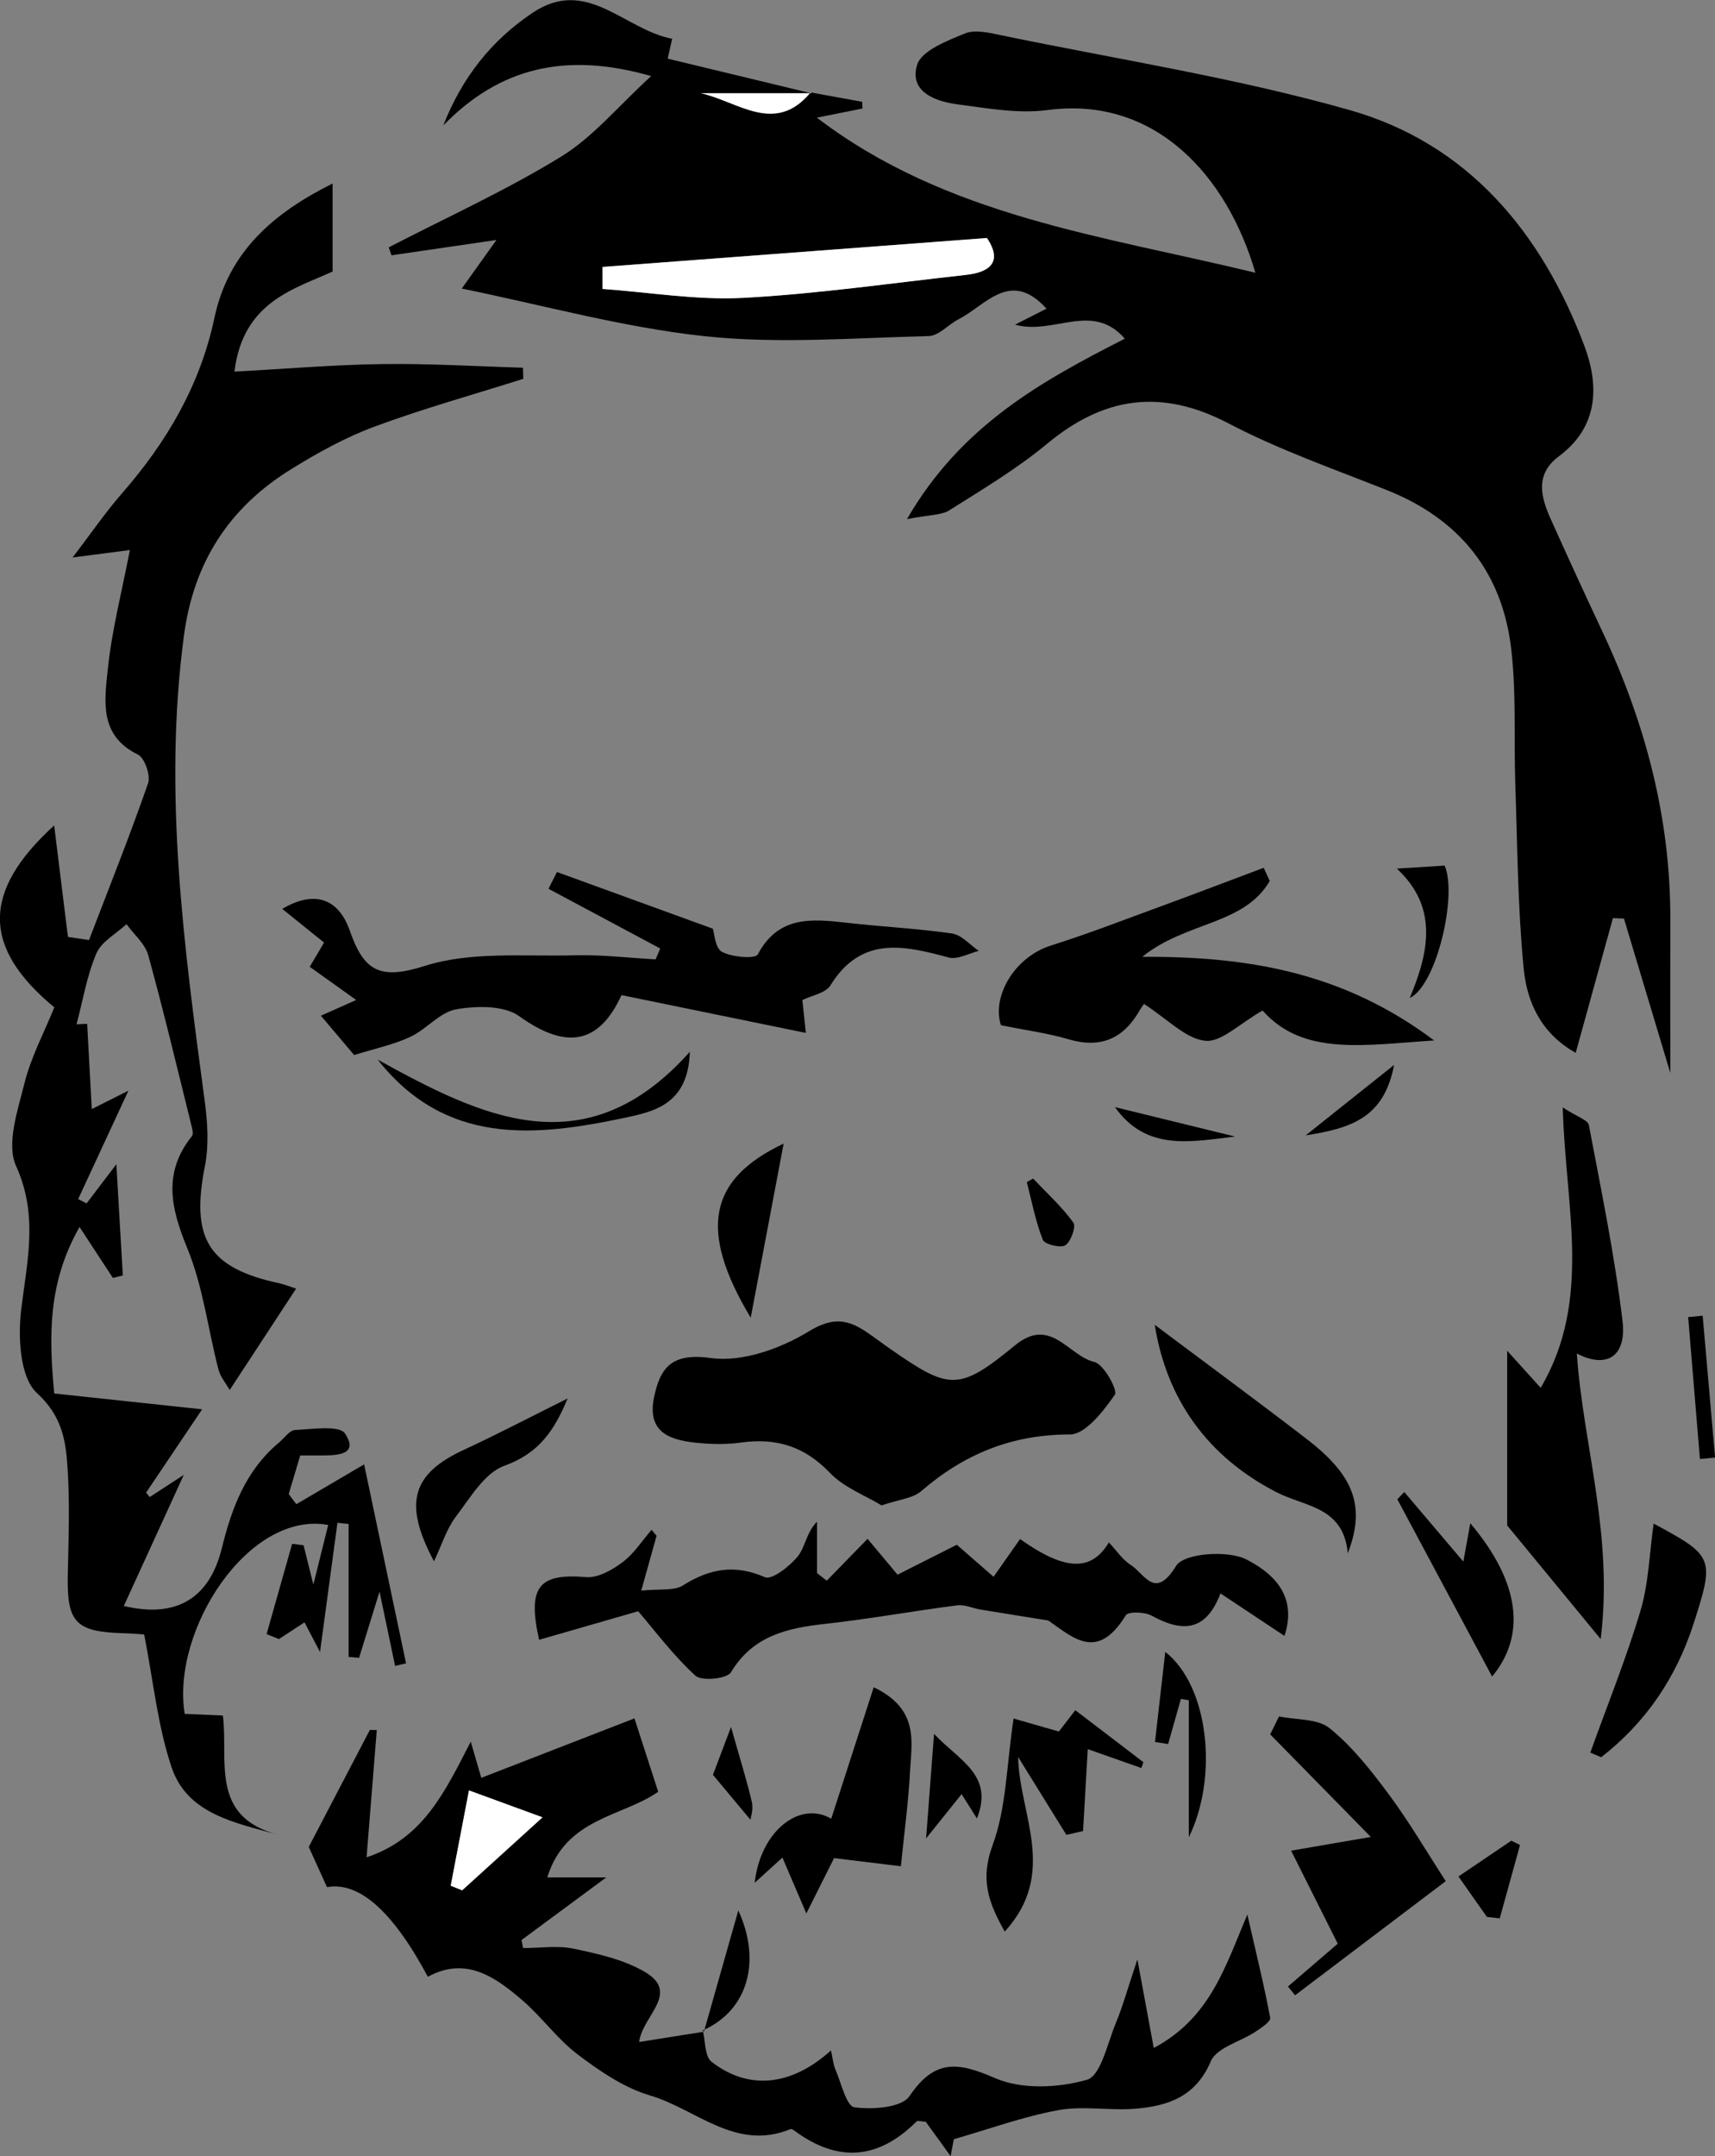 <?xml version="1.0" encoding="UTF-8"?>
<svg id="Layer_1" data-name="Layer 1" xmlns="http://www.w3.org/2000/svg" viewBox="0 0 211.52 265.84">
  <rect x="0" y="0" width="211.52" height="265.84" fill="#808080" stroke="none"/>
  <defs>
    <style>
      .cls-1, .cls-2 {
        stroke-width: 0px;
      }

      .cls-2 {
        fill: #fff;
      }
    </style>
  </defs>
  <path class="cls-1" d="M99.96,11.39c2.12.39,4.25.77,6.37,1.16.02.28.03.56.05.83-1.82.37-3.65.73-5.63,1.13,16.03,12.23,35.31,14.55,54.08,19.12-3.44-11.84-12.26-21.84-25.65-20.06-3.6.48-7.39-.22-11.06-.7-2.76-.36-6.01-1.55-5.01-4.86.53-1.76,3.69-2.98,5.89-3.88,1.26-.52,3.02-.09,4.49.22,14.35,2.97,28.91,5.23,42.97,9.22,14.57,4.14,23.65,15.07,28.91,28.97,1.85,4.87,1.87,10.02-3.1,13.72-2.95,2.19-2.26,4.97-1.02,7.72,2.07,4.61,4.18,9.21,6.33,13.78,5.32,11.29,8.47,23.07,8.43,35.63-.02,6.22,0,12.44,0,18.91-1.9-6.34-3.81-12.69-5.72-19.04-.45-.02-.9-.03-1.36-.05-1.48,5.35-2.95,10.69-4.59,16.61-4.36-2.45-6.03-6.37-6.42-10.43-.73-7.52-.77-15.11-1.03-22.68-.19-5.55.14-11.16-.5-16.66-1.1-9.49-6.36-16.05-15.34-19.62-6.57-2.61-13.29-4.96-19.52-8.22-8.28-4.33-15.36-3.32-22.39,2.51-3.72,3.09-7.93,5.6-12.04,8.19-1.01.64-2.47.55-5.24,1.1,6.67-11.52,16.52-16.98,26.87-22.25-4.02-4.63-8.78-.39-13.54-1.73,1.56-.79,2.63-1.34,3.88-1.97-4.44-4.91-7.47-.43-10.82,1.29-1.28.66-2.46,2.06-3.72,2.09-9.22.22-18.54.99-27.65.01-10.05-1.08-19.91-3.83-29.93-5.87.95-1.33,2.34-3.28,4.28-5.99-4.92.72-8.93,1.3-12.94,1.89-.12-.33-.24-.66-.35-.98,7.12-3.68,14.46-7.01,21.27-11.19,3.96-2.43,7.07-6.25,11.1-9.93-10.5-3.01-18.66-1.08-25.64,6.09,2.32-5.9,5.92-10.48,11.03-13.9,6.7-4.48,11.25,2.07,17.2,3.21-.24,1.06-.47,2.07-.55,2.45,6.01,1.45,11.88,2.87,17.75,4.28-4.55,0-9.1,0-13.64,0,4.53.99,9.15,5.2,13.52-.1ZM74.3,32.92c0,.9,0,1.8,0,2.7,5.79.41,11.61,1.41,17.35,1.1,9.18-.49,18.31-1.82,27.46-2.83,3.35-.37,4.4-1.88,2.6-4.55-16.01,1.21-31.72,2.39-47.43,3.57Z"/>
  <path class="cls-1" d="M27.49,211.53c.7,5.52-1.68,12.5,6.85,14.7-5.55-1.51-11.27-2.63-13.18-8.33-1.73-5.15-2.26-10.71-3.38-16.37-.59-.04-1.57-.13-2.55-.15-5.94-.17-7-1.34-6.87-7.28.1-4.38.26-8.77-.03-13.13-.22-3.35-.66-6.35-3.77-9.2-2.11-1.93-2.36-6.9-1.94-10.34.73-5.99,2.12-11.57-.64-17.67-1.23-2.73.22-6.9,1.06-10.27.81-3.22,2.43-6.23,3.66-9.28-8.94-7.39-8.94-14.3-.02-22.43.57,4.63,1.14,9.19,1.7,13.74.87.13,1.73.26,2.6.39,2.46-6.43,5.02-12.82,7.28-19.32.34-.97-.42-3.14-1.25-3.55-4.84-2.36-4.11-6.68-3.71-10.55.49-4.78,1.72-9.48,2.72-14.67-2.17.28-4.08.53-7.07.92,2.34-3.05,4.07-5.59,6.08-7.89,5.53-6.33,9.66-13.35,11.42-21.67,1.72-8.12,7.26-12.91,14.57-16.55v10.85c-4.59,2.12-11.07,3.67-12.1,12.34,6.37-.34,12.3-.85,18.25-.93,5.77-.08,11.55.28,17.33.45.01.46.03.92.04,1.37-6.12,1.94-12.33,3.66-18.34,5.89-3.6,1.33-7.04,3.24-10.32,5.27-7.59,4.7-11.98,11.42-13.19,20.48-2.58,19.32,0,38.35,2.56,57.41.35,2.62.53,5.42.03,7.98-1.78,8.98.39,12.6,9.17,14.49.61.13,1.21.38,2.07.66-2.78,4.25-5.39,8.23-8.19,12.5-.51-.89-1.17-1.66-1.39-2.53-1.29-4.99-1.9-10.24-3.84-14.95-2.04-4.96-3.03-9.32.57-13.82.22-.28.03-.97-.09-1.44-1.73-6.97-3.39-13.96-5.3-20.88-.39-1.41-1.76-2.55-2.68-3.82-1.28,1.19-3.09,2.15-3.72,3.62-1.17,2.76-1.66,5.8-2.44,8.73.44-.02.88-.04,1.31-.06.18,3.35.37,6.71.57,10.51,1.39-.7,2.62-1.32,4.52-2.27-2.25,4.85-4.23,9.11-6.2,13.37.35.18.69.36,1.04.53.94-1.23,1.87-2.46,3.67-4.83.32,5.43.56,9.57.8,13.72-.41.1-.82.2-1.23.3-1.2-1.83-2.39-3.65-4.11-6.28-3.91,6.87-3.79,13.41-3.12,20.53,5.9.63,11.8,1.26,18.24,1.95-2.48,3.68-4.69,6.98-6.91,10.27.15.18.29.37.44.55,1.04-.68,2.08-1.35,4.21-2.74-2.75,6-5.05,11.04-7.4,16.17,6.35,1.51,10.53-.8,12.09-7.13,1.25-5.07,2.98-9.61,7.05-13.02.66-.55,1.3-1.52,1.99-1.55,2.12-.1,5.46-.62,6.16.44,1.71,2.61-.92,2.68-2.81,2.7-.82,0-1.63,0-2.72,0-.49,1.63-.95,3.2-1.42,4.76.31.42.63.83.94,1.25,2.54-1.49,5.08-2.98,8.36-4.91,1.72,8.15,3.44,16.34,5.17,24.53-.45.11-.9.21-1.35.32-.59-2.83-1.19-5.66-1.92-9.16-.97,3.14-1.74,5.65-2.52,8.16-.43-.04-.86-.07-1.29-.11v-16.39c-.46-.05-.92-.1-1.38-.15-.66,4.88-1.31,9.76-2.15,15.94-1.04-2-1.44-2.77-1.91-3.66-1.06.69-2.11,1.37-3.16,2.06l-1.52-.61c1.05-3.71,2.1-7.42,3.15-11.13.47.06.94.12,1.41.17.29,1.15.58,2.31,1.21,4.85.81-3.25,1.31-5.28,1.83-7.35-9.85-1.8-19.37,13.02-17.7,23.29,1.41.06,2.92.13,4.71.21Z"/>
  <path class="cls-1" d="M86.68,250.36c.33,1.31.23,3.19,1.07,3.85,4.55,3.56,9.86,3.03,14.74-1.39.21.93.26,1.68.54,2.34.72,1.66,1.36,4.53,2.34,4.67,2.24.31,5.83.05,6.8-1.37,3.11-4.6,5.95-4.23,10.57-2.22,3.26,1.42,7.79,1.21,11.32.2,1.7-.49,2.51-4.44,3.53-6.91.88-2.12,1.49-4.35,2.69-7.93.8,4.32,1.34,7.25,2.02,10.92,6.94-3.7,8.78-9.92,11.54-16.46,1.11,4.86,2.08,8.78,2.82,12.75.08.45-1.12,1.25-1.84,1.72-1.86,1.23-4.77,1.95-5.48,3.62-1.85,4.36-5.25,5.51-9.22,5.85-3.18.28-6.48-.38-9.57.18-4.38.8-8.61,2.36-12.91,3.59-.13.69-.26,1.38-.4,2.08-1.05-1.45-2.09-2.89-3.06-4.23-.52-.02-.99-.19-1.15-.03-4.71,4.71-9.72,5.09-15.07,1.11-.13-.1-.35-.22-.46-.18-6.74,2.79-11.64-2.47-17.31-4.14-3.2-.94-6.19-2.99-8.9-5.03-2.53-1.9-4.43-4.61-6.84-6.69-3.39-2.93-7.03-5.47-11.68-2.92q-6.49-12.12-12.44-11.05c-.79-1.75-1.61-3.55-2.25-4.96,2.61-5,5.08-9.72,7.54-14.43.28,0,.57.01.85.02-.4,5.01-.81,10.02-1.26,15.69,7-2.32,9.67-8.1,12.85-14.26.51,1.75.81,2.76,1.3,4.46,6.35-2.47,12.55-4.87,18.89-7.33.86,2.65,1.91,5.91,2.93,9.05-4.41,3.08-11.44,3.22-13.68,10.56h7.27c-4.19,3.1-7.32,5.41-10.45,7.72.07.33.13.66.2.99,2.09,0,4.25-.34,6.25.08,2.99.63,6.13,1.33,8.73,2.84,4.48,2.61-.28,5.43-.67,8.66,2.9-.46,5.43-.86,7.95-1.26l-.14-.15ZM57.84,220.76c-.83,4.37-1.54,8.06-2.25,11.75.47.19.94.38,1.41.57,3.14-2.85,6.27-5.7,9.91-9-3.11-1.14-5.58-2.04-9.07-3.32Z"/>
  <path class="cls-1" d="M108.74,185.62c-2.03-1.23-4.67-2.21-6.41-4.04-3.13-3.27-6.63-4.31-10.94-3.71-1.65.23-3.38.22-5.04.07-3.43-.3-6.65-1.1-5.67-5.71.78-3.7,2.24-5.44,7.01-4.78,3.84.53,8.56-1.15,12.03-3.27,2.98-1.82,4.83-1.52,7.21.1.98.66,1.91,1.38,2.88,2.05,7.29,5.07,8.44,5.25,15.38-.45,4.42-3.62,6.58,1.3,9.77,2.05,1.17.27,2.93,3.48,2.54,4.04-1.41,2.02-3.62,4.9-5.53,4.9-7.17,0-13.04,2.41-18.34,6.98-1.05.91-2.78,1.04-4.88,1.76Z"/>
  <path class="cls-1" d="M80.97,189.39c-.56,1.99-1.11,3.99-1.88,6.74,2.32-.25,4.04.05,5.13-.64,3.29-2.07,6.38-2.65,10.12-1.02.86.38,3.08-1.35,4.07-2.59.92-1.15,1.04-2.94,2.36-4.25v6.34c.4.31.8.62,1.2.93,1.6-1.64,3.19-3.27,5.03-5.16,1.05,1.25,2.39,2.85,3.7,4.42,2.62-1.32,5.08-2.56,7.31-3.69,1.48,1.29,3,2.62,4.53,3.95,1.09-1.55,2.18-3.1,3.27-4.65,5.42,3.84,8.75,4.12,10.95.41.94.99,1.68,2.14,2.73,2.8,1.66,1.06,2.96,4.37,5.56.1.97-1.58,6.43-1.98,8.73-.77,2.72,1.42,6.39,4.09,4.64,9.4-2.72-1.81-5.13-3.4-7.89-5.24-1.85,4.85-4.84,4.74-8.5,2.74-.86-.47-2.88-.53-3.18-.04-3.48,5.65-6.38,2.86-9.56.64-2.79-.45-5.58-.89-8.36-1.35-.96-.16-1.95-.64-2.87-.52-5.45.7-10.86,1.69-16.32,2.29-4.69.52-8.88,1.47-11.59,5.97-.48.8-3.6,1.12-4.37.42-2.72-2.47-4.95-5.49-7.07-7.95-4.56,1.31-8.38,2.41-12.22,3.52-1.48-6.61,0-8.21,5.81-7.73,1.46.12,3.22-.89,4.5-1.85,1.4-1.05,2.39-2.63,3.56-3.98.21.25.42.51.64.76Z"/>
  <path class="cls-1" d="M81.43,116.95c-4.59-2.45-9.19-4.91-13.78-7.36.35-.69.69-1.38,1.04-2.07,6.21,2.26,12.42,4.51,19.23,6.99.18.52.27,2.39,1.12,2.85,1.24.67,4.11.9,4.42.32,2.56-4.8,6.66-4.39,10.97-3.9,4.32.49,8.68.7,12.98,1.32,1.18.17,2.21,1.4,3.31,2.15-1.25.3-2.63,1.11-3.72.81-5.54-1.5-10.79-2.69-14.58,3.44-.59.96-2.3,1.23-3.46,1.81.16,1.51.31,2.93.43,4.05-7.72-1.58-15.18-3.11-22.74-4.66-2.79,6.1-6.86,6.73-12.61,2.6-1.88-1.35-5.26-1.29-7.77-.85-2.02.35-3.67,2.47-5.67,3.4-2.07.96-4.36,1.44-6.92,2.24-1.18-1.4-2.62-3.09-4.1-4.85,1.02-.46,2.24-1,4.35-1.94-2.23-1.59-3.79-2.71-5.73-4.09.51-.86,1.1-1.85,1.77-2.99-1.76-1.41-3.4-2.73-5.16-4.15,3.85-2.28,6.9-1.43,8.35,2.73,1.75,5.01,3.74,6.04,9.26,4.29,5.72-1.81,12.27-1.13,18.46-1.3,3.32-.09,6.65.32,9.98.5.19-.44.37-.89.56-1.33Z"/>
  <path class="cls-1" d="M156.6,108.64c-3.2,5.45-10.35,4.98-15.72,9.34,13.34-.08,24.96,2.03,36,10.31-8.65.56-16.16,1.96-21.16-3.69-2.84,1.61-5.1,3.94-7.08,3.73-2.42-.26-4.61-2.65-7.53-4.53.38-.53-.17.13-.6.87-2.01,3.45-4.82,4.63-8.74,3.47-2.53-.75-5.18-1.09-8.32-1.73-1.15-3.51,1.64-8.4,6.18-9.83,4.71-1.49,9.32-3.28,13.96-4.98,4.1-1.5,8.18-3.07,12.27-4.6.25.55.5,1.1.75,1.65Z"/>
  <path class="cls-1" d="M192.74,136.55c1.8,1.17,3.1,1.55,3.22,2.16,1.52,8.02,3.18,16.04,4.15,24.14.54,4.52-2.05,5.91-5.63,4.04.75,11.19,4.54,22.3,2.94,35.21-4.46-5.41-8.01-9.73-11.53-14.01v-21.54c1.81,2,2.73,3.02,4.13,4.57,6.38-10.84,3.06-22.25,2.72-34.56Z"/>
  <path class="cls-1" d="M178.31,231.95c-6.21,4.7-12.4,9.39-18.58,14.07l-.88-1.08c1.89-1.62,3.78-3.25,6.14-5.28-1.78-3.55-3.69-7.36-5.75-11.47,3.12-.54,5.84-1,9.83-1.69-4.66-4.74-8.54-8.7-12.41-12.65.36-.74.73-1.47,1.09-2.21,2.12.44,4.76.25,6.25,1.46,2.8,2.27,5.12,5.22,7.29,8.15,2.49,3.35,4.6,6.97,7.03,10.71Z"/>
  <path class="cls-1" d="M99.45,235.93c-1.36-3.18-2.06-4.82-2.95-6.89-1.17,1.06-2.15,1.96-3.42,3.11.7-6.36,5.54-10.18,9.44-7.9,1.7-5.25,3.4-10.52,5.24-16.21,5.71,2.73,4.65,6.84,4.47,10.49-.18,3.61-.68,7.21-1.12,11.58-1.93-.24-4.85-.59-8.24-1-.64,1.28-1.7,3.4-3.42,6.82Z"/>
  <path class="cls-1" d="M166.23,191.56c-.51-5.83-5.29-5.75-8.82-7.58-8.57-4.42-13.55-11.55-14.99-20.63,6.21,4.66,12.51,9.29,18.7,14.05,5.82,4.47,7.38,8.27,5.1,14.15Z"/>
  <path class="cls-1" d="M134.16,215.68c-.2,3.55-.39,6.82-.58,10.09-.69.16-1.37.31-2.06.47-1.98-3.2-3.97-6.4-5.95-9.6.15,7.13,4.95,14.28-1.65,21.53-2.06-3.66-3.04-6.48-1.49-10.68,1.69-4.57,1.7-9.75,2.58-15.59,1.33.38,3.26.93,5.59,1.6.27-.35,1.05-1.37,2.02-2.63,2.91,2.22,5.66,4.31,8.4,6.41l-.25.72c-2.35-.83-4.7-1.66-6.62-2.33Z"/>
  <path class="cls-1" d="M203.95,187.86c7.39,3.99,7.56,4.2,4.92,12.37-2.14,6.64-5.91,12.19-11.39,16.44-.45-.19-.89-.38-1.34-.57,2.09-5.83,4.43-11.58,6.19-17.5,1.01-3.39,1.1-7.06,1.62-10.74Z"/>
  <path class="cls-1" d="M181.35,187.83c6.26,7.42,6.81,13.91,2.68,18.89-3.78-7.07-7.73-14.47-11.69-21.86l.86-.89c2.34,2.76,4.68,5.52,7.28,8.58.27-1.48.52-2.82.86-4.72Z"/>
  <path class="cls-1" d="M53.53,192.52c-3.83-7.17-2.71-10.79,3.65-13.74,4.2-1.95,8.32-4.1,12.83-6.35-1.62,3.88-3.48,6.75-7.8,8.3-2.45.88-4.22,3.96-5.99,6.28-1.14,1.51-1.72,3.45-2.69,5.5Z"/>
  <path class="cls-1" d="M46.56,130.64c12.87,7.12,25.69,13.43,38.52-.95-.19,6.54-4.5,7.39-8.18,8.17-11.04,2.32-21.97,3.38-30.33-7.22Z"/>
  <path class="cls-1" d="M92.59,162.48c-6.55-10.92-5.1-17.13,4.06-21.47-1.26,6.65-2.63,13.93-4.06,21.47Z"/>
  <path class="cls-1" d="M145.65,209.48l-1.58,5.56c-.54-.08-1.08-.17-1.62-.25.39-3.4.78-6.79,1.27-11.11,5.42,4.26,6.53,15.51,2.9,22.86,0-2.79,0-5.58,0-8.37s0-5.68,0-8.53c-.32-.05-.65-.11-.97-.16Z"/>
  <path class="cls-1" d="M172.28,107.1c2.34-.15,4.1-.26,5.89-.37,1.6,3.53-.95,14.74-4.3,16.33,2.46-5.84,3.45-11.28-1.59-15.96Z"/>
  <path class="cls-1" d="M118.59,221.23c-1.36,1.7-2.56,3.19-4.37,5.45.36-4.71.64-8.41.98-12.89,3.13,3.33,7.41,5.07,5.29,10.43-.63-1-1.21-1.92-1.89-3Z"/>
  <path class="cls-1" d="M210,162.23c.51,5.83,1.02,11.66,1.53,17.49-.62.06-1.25.12-1.87.18-.48-5.83-.96-11.67-1.45-17.5.6-.06,1.19-.11,1.79-.17Z"/>
  <path class="cls-1" d="M187.47,227.5c-.83,3.01-1.67,6.03-2.5,9.04-.53-.06-1.05-.12-1.58-.18-1.14-1.62-2.29-3.24-3.51-4.99,2.2-1.48,4.36-2.95,6.52-4.41.36.18.71.36,1.07.53Z"/>
  <path class="cls-1" d="M86.82,250.5c1.45-5.1,2.89-10.19,4.24-14.94,2.87,6.25,1.2,12.33-4.38,14.79,0,0,.14.16.14.16Z"/>
  <path class="cls-1" d="M152.34,140.14c-5.37.61-10.91,1.89-14.83-3.63,4.94,1.21,9.89,2.42,14.83,3.63Z"/>
  <path class="cls-1" d="M127.41,145.31c1.69,1.78,3.53,3.46,4.97,5.43.36.49-.29,2.35-.98,2.8-.59.38-2.56-.11-2.78-.66-.9-2.28-1.36-4.73-1.98-7.12.26-.15.51-.29.77-.44Z"/>
  <path class="cls-1" d="M92.56,224.38c-1.36-1.63-2.65-3.17-4.63-5.54.27-.73,1.04-2.75,2.23-5.9,1.11,3.94,1.95,6.58,2.57,9.26.21.9-.15,1.93-.17,2.18Z"/>
  <path class="cls-1" d="M171.94,131.31c-1.25,6.57-5.34,7.8-10.91,8.69,3.82-3.04,6.91-5.5,10.91-8.69Z"/>
  <path class="cls-2" d="M74.3,32.92c15.71-1.18,31.41-2.37,47.43-3.57,1.79,2.67.75,4.18-2.6,4.55-9.15,1-18.29,2.34-27.46,2.83-5.75.3-11.57-.69-17.35-1.1,0-.9,0-1.8,0-2.7Z"/>
  <path class="cls-2" d="M99.96,11.39c-4.37,5.3-8.99,1.09-13.52.1,4.54,0,9.09,0,13.64,0,0,0-.12-.11-.12-.11Z"/>
  <path class="cls-2" d="M57.84,220.76c3.49,1.28,5.96,2.18,9.07,3.32-3.64,3.3-6.78,6.15-9.91,9-.47-.19-.94-.38-1.41-.57.71-3.69,1.41-7.39,2.25-11.75Z"/>
</svg>